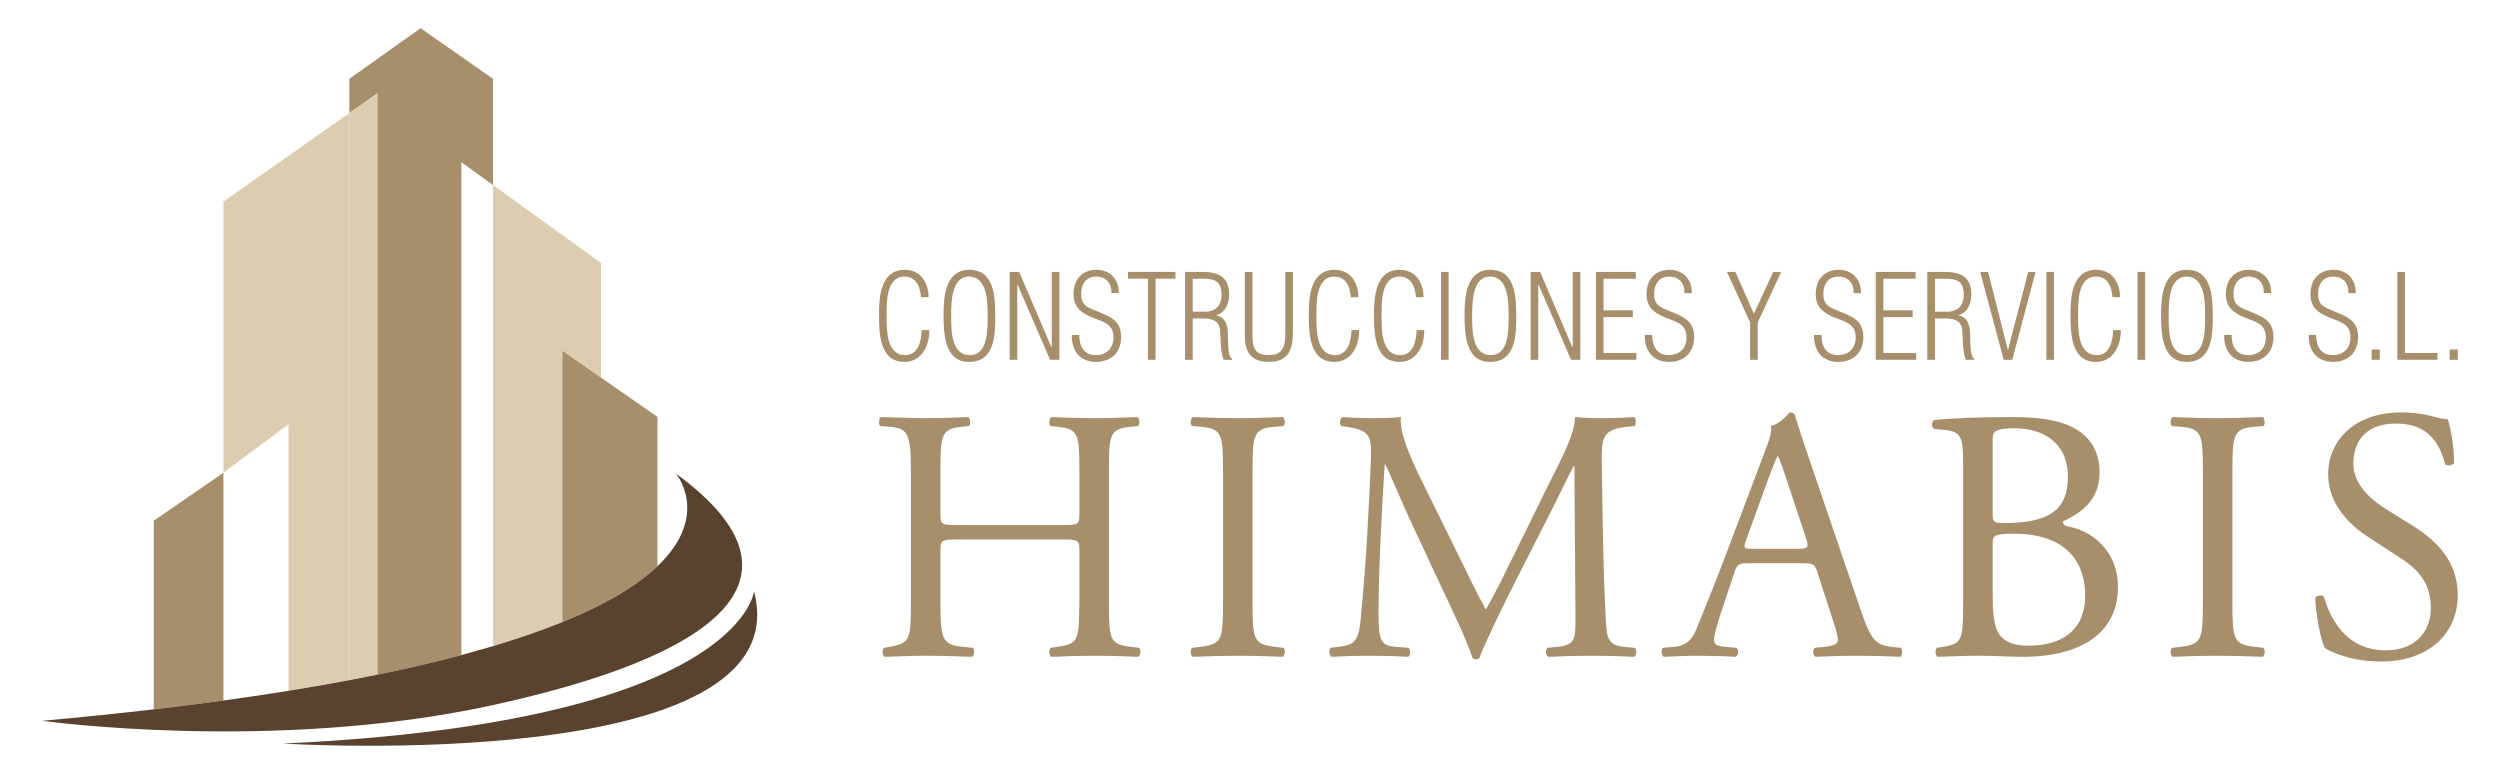 <?xml version="1.0" encoding="UTF-8"?> <svg xmlns="http://www.w3.org/2000/svg" xmlns:xlink="http://www.w3.org/1999/xlink" version="1.1" id="Capa_1" x="0px" y="0px" viewBox="0 0 1653.761 512" style="enable-background:new 0 0 1653.761 512;" xml:space="preserve"> <style type="text/css"> .st0{fill:#A88F6C;} .st1{fill:none;} .st2{fill:#DCCCB0;} .st3{fill:#59422E;} </style> <g> <g> <g> <path class="st0" d="M614.73,218.323c0.23,9.924-4.809,21.088-16.438,21.088 c-16.826,0-16.826-19.771-16.826-32.098c0-11.938,1.552-28.841,16.98-28.841c10.469,0,15.74,8.296,15.819,18.143 h-5.041c-0.465-6.9-3.101-13.646-10.931-13.646c-12.25,0-11.785,17.678-11.785,25.508 c0,8.917-0.465,26.439,12.327,26.439c8.684,0,10.622-9.459,10.855-16.591H614.73z"></path> <path class="st0" d="M624.177,207.313c0-11.938,1.631-28.841,17.056-28.841c17.059,0,17.136,19.073,17.136,31.71 c0,12.639-0.928,29.23-17.289,29.23C624.257,239.411,624.177,219.64,624.177,207.313z M653.331,209.018 c0-8.528,0.077-26.05-12.327-26.05c-11.709,0-11.785,17.136-11.785,25.508c0,8.917-0.465,26.439,12.327,26.439 C653.796,234.915,653.331,217.237,653.331,209.018z"></path> <path class="st0" d="M695.578,229.797h0.153v-49.929h5.041v58.148h-6.125l-21.556-49.776h-0.153v49.776h-5.041 v-58.148h6.279L695.578,229.797z"></path> <path class="st0" d="M726.735,206.306c8.528,3.566,14.889,6.202,14.889,16.747c0,10.001-6.514,16.358-16.673,16.358 c-10.619,0-16.203-7.521-15.97-17.834h4.962c-0.077,7.288,2.945,13.337,10.931,13.337 c7.056,0,11.709-4.497,11.709-11.709c0-8.761-6.358-10.157-13.025-12.792 c-7.83-3.101-13.414-6.59-13.414-15.893c0-9.459,5.66-16.049,15.119-16.049c9.07,0,15.042,6.281,14.807,15.428 h-4.883c0.312-6.434-3.487-10.931-10.001-10.931c-6.59,0-10.001,4.885-10.001,11.243 c0,5.737,1.858,7.984,7.053,10.233L726.735,206.306z"></path> <path class="st0" d="M746.189,184.364v-4.497h31.398v4.497h-13.181v53.652h-5.036V184.364H746.189z"></path> <path class="st0" d="M788.977,210.647v27.369h-5.041v-58.148h11.243c10.622,0,17.91,3.101,17.91,14.886 c0,5.66-2.403,12.327-8.528,13.646v0.153c6.744,1.708,7.674,6.902,7.754,14.188 c0.156,2.792-0.233,13.025,2.636,14.577v0.698h-5.507c-2.168-4.885-2.014-14.809-2.324-19.073 c-0.545-7.754-6.358-8.296-12.948-8.296H788.977z M788.977,206.15h8.84c1.702,0,10.231-0.619,10.231-11.008 c0-8.531-3.876-10.778-11.782-10.778h-7.288V206.15z"></path> <path class="st0" d="M823.471,179.867h5.039v42.176c0,8.219,1.861,12.872,10.622,12.872 c9.073,0,11.087-5.504,11.087-13.337v-41.711h5.041v40.471c0,11.32-3.413,19.073-15.973,19.073 c-11.167,0-15.817-6.125-15.817-16.747V179.867z"></path> <path class="st0" d="M899.056,218.323c0.233,9.924-4.806,21.088-16.438,21.088c-16.824,0-16.824-19.771-16.824-32.098 c0-11.938,1.552-28.841,16.98-28.841c10.469,0,15.74,8.296,15.817,18.143h-5.041 c-0.465-6.9-3.098-13.646-10.931-13.646c-12.25,0-11.785,17.678-11.785,25.508 c0,8.917-0.465,26.439,12.327,26.439c8.687,0,10.625-9.459,10.855-16.591H899.056z"></path> <path class="st0" d="M942.154,218.323c0.233,9.924-4.809,21.088-16.435,21.088c-16.826,0-16.826-19.771-16.826-32.098 c0-11.938,1.549-28.841,16.98-28.841c10.466,0,15.737,8.296,15.817,18.143H936.65 c-0.465-6.9-3.104-13.646-10.931-13.646c-12.25,0-11.785,17.678-11.785,25.508 c0,8.917-0.465,26.439,12.327,26.439c8.681,0,10.619-9.459,10.855-16.591H942.154z"></path> <path class="st0" d="M953.233,238.016v-58.148h5.039v58.148H953.233z"></path> <path class="st0" d="M968.812,207.313c0-11.938,1.628-28.841,17.056-28.841c17.059,0,17.136,19.073,17.136,31.71 c0,12.639-0.93,29.23-17.292,29.23C968.891,239.411,968.812,219.64,968.812,207.313z M997.962,209.018 c0-8.528,0.077-26.05-12.327-26.05c-11.709,0-11.785,17.136-11.785,25.508c0,8.917-0.465,26.439,12.327,26.439 C998.428,234.915,997.962,217.237,997.962,209.018z"></path> <path class="st0" d="M1040.209,229.797h0.156v-49.929h5.039v58.148h-6.125l-21.553-49.776h-0.156v49.776h-5.039 v-58.148h6.281L1040.209,229.797z"></path> <path class="st0" d="M1055.705,238.016v-58.148h26.362v4.497h-21.321v20.935h19.383v4.497h-19.383v23.724h21.709 v4.497H1055.705z"></path> <path class="st0" d="M1105.785,206.306c8.528,3.566,14.886,6.202,14.886,16.747 c0,10.001-6.514,16.358-16.671,16.358c-10.619,0-16.203-7.521-15.973-17.834h4.965 c-0.077,7.288,2.945,13.337,10.931,13.337c7.056,0,11.709-4.497,11.709-11.709 c0-8.761-6.361-10.157-13.028-12.792c-7.83-3.101-13.411-6.59-13.411-15.893 c0-9.459,5.66-16.049,15.119-16.049c9.07,0,15.039,6.281,14.807,15.428h-4.883 c0.309-6.434-3.49-10.931-10.003-10.931c-6.588,0-10.001,4.885-10.001,11.243c0,5.737,1.861,7.984,7.053,10.233 L1105.785,206.306z"></path> <path class="st0" d="M1172.993,179.867h5.271l-15.507,33.415v24.733h-5.039v-24.733l-15.351-33.415h5.583 l12.25,27.678L1172.993,179.867z"></path> <path class="st0" d="M1217.714,206.306c8.528,3.566,14.889,6.202,14.889,16.747c0,10.001-6.514,16.358-16.673,16.358 c-10.619,0-16.202-7.521-15.97-17.834h4.962c-0.077,7.288,2.945,13.337,10.931,13.337 c7.056,0,11.709-4.497,11.709-11.709c0-8.761-6.358-10.157-13.025-12.792 c-7.83-3.101-13.414-6.59-13.414-15.893c0-9.459,5.66-16.049,15.119-16.049 c9.07,0,15.042,6.281,14.807,15.428h-4.883c0.312-6.434-3.487-10.931-10.001-10.931 c-6.59,0-10.001,4.885-10.001,11.243c0,5.737,1.858,7.984,7.053,10.233L1217.714,206.306z"></path> <path class="st0" d="M1240.813,238.016v-58.148h26.359v4.497h-21.321v20.935h19.383v4.497h-19.383v23.724h21.706 v4.497H1240.813z"></path> <path class="st0" d="M1279.957,210.647v27.369h-5.041v-58.148h11.243c10.622,0,17.91,3.101,17.91,14.886 c0,5.66-2.403,12.327-8.528,13.646v0.153c6.744,1.708,7.674,6.902,7.754,14.188 c0.156,2.792-0.233,13.025,2.636,14.577v0.698h-5.507c-2.168-4.885-2.014-14.809-2.324-19.073 c-0.545-7.754-6.358-8.296-12.948-8.296H1279.957z M1279.957,206.15h8.84c1.702,0,10.231-0.619,10.231-11.008 c0-8.531-3.876-10.778-11.782-10.778h-7.288V206.15z"></path> <path class="st0" d="M1309.877,179.867h5.271l13.028,51.558h0.153l13.334-51.558h4.888l-15.431,58.148h-5.66 L1309.877,179.867z"></path> <path class="st0" d="M1353.673,238.016v-58.148h5.041v58.148H1353.673z"></path> <path class="st0" d="M1402.904,218.323c0.23,9.924-4.809,21.088-16.438,21.088 c-16.826,0-16.826-19.771-16.826-32.098c0-11.938,1.552-28.841,16.98-28.841c10.469,0,15.74,8.296,15.819,18.143 h-5.041c-0.465-6.9-3.101-13.646-10.931-13.646c-12.25,0-11.785,17.678-11.785,25.508 c0,8.917-0.465,26.439,12.327,26.439c8.684,0,10.622-9.459,10.855-16.591H1402.904z"></path> <path class="st0" d="M1413.98,238.016v-58.148h5.039v58.148H1413.98z"></path> <path class="st0" d="M1429.559,207.313c0-11.938,1.629-28.841,17.056-28.841c17.059,0,17.136,19.073,17.136,31.71 c0,12.639-0.93,29.23-17.292,29.23C1429.638,239.411,1429.559,219.64,1429.559,207.313z M1458.71,209.018 c0-8.528,0.077-26.05-12.327-26.05c-11.709,0-11.785,17.136-11.785,25.508c0,8.917-0.465,26.439,12.327,26.439 C1459.175,234.915,1458.71,217.237,1458.71,209.018z"></path> <path class="st0" d="M1489.018,206.306c8.528,3.566,14.886,6.202,14.886,16.747c0,10.001-6.514,16.358-16.67,16.358 c-10.619,0-16.203-7.521-15.973-17.834h4.965c-0.076,7.288,2.945,13.337,10.931,13.337 c7.056,0,11.709-4.497,11.709-11.709c0-8.761-6.361-10.157-13.028-12.792 c-7.83-3.101-13.411-6.59-13.411-15.893c0-9.459,5.66-16.049,15.119-16.049c9.07,0,15.039,6.281,14.807,15.428 h-4.883c0.309-6.434-3.49-10.931-10.003-10.931c-6.588,0-10.001,4.885-10.001,11.243 c0,5.737,1.861,7.984,7.053,10.233L1489.018,206.306z"></path> <path class="st0" d="M1544.982,206.306c8.528,3.566,14.889,6.202,14.889,16.747 c0,10.001-6.514,16.358-16.673,16.358c-10.619,0-16.203-7.521-15.97-17.834h4.962 c-0.077,7.288,2.945,13.337,10.931,13.337c7.056,0,11.709-4.497,11.709-11.709 c0-8.761-6.358-10.157-13.025-12.792c-7.83-3.101-13.414-6.59-13.414-15.893 c0-9.459,5.66-16.049,15.119-16.049c9.07,0,15.042,6.281,14.807,15.428h-4.883 c0.312-6.434-3.487-10.931-10.001-10.931c-6.59,0-10.001,4.885-10.001,11.243c0,5.737,1.858,7.984,7.053,10.233 L1544.982,206.306z"></path> <path class="st0" d="M1568.854,238.016v-6.823h5.351v6.823H1568.854z"></path> <path class="st0" d="M1585.831,238.016v-58.148h5.039v53.652h21.556v4.497H1585.831z"></path> <path class="st0" d="M1620.477,238.016v-6.823h5.351v6.823H1620.477z"></path> </g> <g> <g> <path class="st0" d="M634.004,356.857c-11.429,0-11.905,0.476-11.905,7.621v33.579 c0,25.006,1.189,28.342,14.526,29.77l6.908,0.713c1.428,0.952,0.952,5.24-0.476,5.956 c-12.861-0.476-20.958-0.716-30.243-0.716c-10.244,0-18.341,0.476-27.626,0.716 c-1.431-0.716-1.904-4.528-0.479-5.956l4.052-0.713c13.337-2.384,13.81-4.764,13.81-29.77v-85.732 c0-25.006-1.665-29.054-14.05-30.007l-6.189-0.476c-1.431-0.952-0.955-5.24,0.473-5.953 c11.669,0.236,19.766,0.713,30.01,0.713c9.285,0,17.382-0.236,27.623-0.713 c1.428,0.713,1.904,5.001,0.476,5.953l-4.524,0.476c-13.813,1.428-14.289,5.001-14.289,30.007v27.387 c0,7.384,0.476,7.621,11.905,7.621h68.11c11.433,0,11.909-0.236,11.909-7.621v-27.387 c0-25.006-0.476-28.578-14.529-30.007l-4.524-0.476c-1.425-0.952-0.952-5.24,0.479-5.953 c10.953,0.476,19.05,0.713,28.815,0.713c9.285,0,17.382-0.236,28.099-0.713c1.431,0.713,1.907,5.001,0.479,5.953 l-5.004,0.476c-13.81,1.428-14.289,5.001-14.289,30.007v85.732c0,25.006,0.479,28.102,14.289,29.77 l5.72,0.713c1.425,0.952,0.952,5.24-0.479,5.956c-11.433-0.476-19.529-0.716-28.815-0.716 c-9.765,0-18.338,0.24-28.815,0.716c-1.431-0.716-1.904-4.528-0.479-5.956l4.524-0.713 c14.529-1.908,14.053-4.764,14.529-29.77v-33.579c0-7.145-0.476-7.621-11.909-7.621H634.004z"></path> <path class="st0" d="M809.033,312.801c0-25.242-0.476-29.291-14.526-30.483l-5.956-0.476 c-1.428-0.952-0.952-5.24,0.479-5.953c11.905,0.476,20.002,0.713,30.003,0.713 c9.528,0,17.625-0.236,29.53-0.713c1.431,0.713,1.904,5.001,0.476,5.953l-5.953,0.476 c-14.053,1.192-14.526,5.24-14.526,30.483v84.779c0,25.246,0.473,28.578,14.526,30.246l5.953,0.713 c1.428,0.952,0.955,5.24-0.476,5.956c-11.905-0.476-20.002-0.716-29.53-0.716 c-10.001,0-18.098,0.24-30.003,0.716c-1.431-0.716-1.907-4.528-0.479-5.956l5.956-0.713 c14.05-1.668,14.526-5,14.526-30.246V312.801z"></path> <path class="st0" d="M966.201,370.194c5.48,11.193,10.717,22.149,16.436,32.627h0.473 c6.429-11.193,12.385-23.578,18.341-35.723l22.383-45.484c10.957-21.673,17.622-34.771,18.101-45.724 c8.097,0.713,13.097,0.713,17.861,0.713c5.95,0,13.81-0.236,21.191-0.713 c1.431,0.952,1.431,5.001,0.24,5.953l-5,0.476c-15.005,1.668-16.909,5.953-16.67,22.625 c0.476,25.242,0.713,69.299,2.62,103.593c0.713,11.905,0.476,18.098,11.669,19.29l7.621,0.713 c1.428,1.428,1.189,5-0.479,5.956c-9.761-0.476-19.526-0.716-28.099-0.716 c-8.333,0-19.05,0.24-28.815,0.716c-1.668-1.192-1.904-4.528-0.479-5.956l6.908-0.713 c11.669-1.192,11.669-5,11.669-20.242l-0.716-99.308h-0.473c-1.668,2.62-10.717,21.67-15.481,30.959 l-21.194,41.676c-10.717,20.958-21.434,43.343-25.722,54.297c-0.476,0.716-1.428,0.952-2.38,0.952 c-0.476,0-1.668-0.236-2.144-0.952c-4.048-12.621-15.478-35.959-20.954-47.628l-21.434-45.964 c-5.004-10.953-10.001-23.338-15.241-34.291h-0.479c-0.952,14.765-1.665,28.578-2.38,42.388 c-0.713,14.529-1.665,35.723-1.665,55.965c0,17.625,1.425,21.434,10.717,22.149l9.049,0.713 c1.668,1.428,1.428,5.24-0.24,5.956c-8.097-0.476-17.385-0.716-26.434-0.716 c-7.621,0-16.194,0.24-24.29,0.716c-1.428-1.192-1.904-4.764-0.476-5.956l5.237-0.713 c10.004-1.192,13.337-2.86,14.768-19.529c1.425-15.717,2.62-28.815,4.045-52.392 c1.192-19.766,2.147-40.008,2.62-53.105c0.479-15.005-1.428-18.101-15.954-20.482l-3.812-0.476 c-1.189-1.428-0.952-5.001,0.952-5.953c7.145,0.476,12.861,0.713,18.814,0.713c5.477,0,11.909,0,19.766-0.713 c-0.952,9.289,5.004,24.051,12.385,39.292L966.201,370.194z"></path> <path class="st0" d="M1202.189,378.53c-1.665-5.24-2.617-5.956-9.761-5.956h-35.962 c-5.95,0-7.381,0.716-9.049,5.716l-8.333,25.006c-3.572,10.717-5.24,17.146-5.24,19.766 c0,2.857,1.192,4.288,6.908,4.764l7.857,0.713c1.668,1.192,1.668,5-0.476,5.956 c-6.192-0.476-13.573-0.476-24.766-0.716c-7.857,0-16.433,0.476-22.862,0.716 c-1.431-0.955-1.904-4.764-0.476-5.956l7.857-0.713c5.716-0.476,10.957-3.096,14.289-11.669 c4.288-10.957,10.953-26.434,20.958-53.108l24.29-64.298c3.333-8.573,4.764-13.097,4.048-16.909 c5.716-1.668,9.765-5.953,12.385-9.049c1.428,0,3.093,0.476,3.572,2.144c3.093,10.477,6.905,21.43,10.477,31.911 l32.627,95.733c6.908,20.482,10.001,24.054,20.242,25.246l6.432,0.713c1.665,1.192,1.189,5,0,5.956 c-9.765-0.476-18.101-0.716-28.818-0.716c-11.429,0-20.478,0.476-27.387,0.716 c-1.904-0.955-2.141-4.764-0.476-5.956l6.905-0.713c5.004-0.476,8.336-1.908,8.336-4.288 c0-2.62-1.192-6.905-3.096-12.621L1202.189,378.53z M1155.04,357.333c-1.904,5.48-1.668,5.716,4.997,5.716 h29.294c6.908,0,7.381-0.952,5.24-7.381l-12.861-38.819c-1.904-5.716-4.048-12.145-5.477-15.002h-0.476 c-0.716,1.189-3.096,6.905-5.716,14.05L1155.04,357.333z"></path> <path class="st0" d="M1298.628,307.561c0-17.622-0.952-21.907-11.669-23.098l-7.621-0.716 c-1.908-1.428-1.668-5,0.24-5.953c12.858-1.192,29.051-1.904,51.201-1.904 c15.002,0,29.291,1.189,40.008,6.668c10.241,5,18.101,14.526,18.101,29.767 c0,17.146-10.004,25.958-24.294,32.627c0,2.381,1.907,3.096,4.524,3.572 c12.861,2.381,31.911,14.289,31.911,39.771c0,27.623-20.478,46.2-63.346,46.2 c-6.905,0-18.574-0.716-28.575-0.716c-10.48,0-18.577,0.476-27.39,0.716c-1.428-0.716-1.904-4.528-0.476-5.956 l4.288-0.713c12.621-1.908,13.097-4.764,13.097-29.77V307.561z M1318.158,339.235 c0,6.668,0.236,7.145,12.382,6.668c24.294-0.952,37.388-8.097,37.388-30.483 c0-23.338-17.382-32.151-35.48-32.151c-5.24,0-8.812,0.476-10.956,1.428 c-2.381,0.716-3.333,1.908-3.333,6.192V339.235z M1318.158,394.484c0,8.573,0.473,20.721,4.997,25.958 c4.528,5.477,11.672,6.668,18.814,6.668c21.197,0,37.391-9.525,37.391-33.339 c0-18.814-9.525-40.723-47.392-40.723c-12.858,0-13.81,1.428-13.81,6.192V394.484z"></path> <path class="st0" d="M1457.224,312.801c0-25.242-0.476-29.291-14.529-30.483l-5.95-0.476 c-1.431-0.952-0.955-5.24,0.473-5.953c11.909,0.476,20.006,0.713,30.01,0.713 c9.522,0,17.619-0.236,29.527-0.713c1.428,0.713,1.908,5.001,0.476,5.953l-5.953,0.476 c-14.05,1.192-14.529,5.24-14.529,30.483v84.779c0,25.246,0.479,28.578,14.529,30.246l5.953,0.713 c1.431,0.952,0.952,5.24-0.476,5.956c-11.909-0.476-20.005-0.716-29.527-0.716 c-10.004,0-18.101,0.24-30.01,0.716c-1.428-0.716-1.904-4.528-0.473-5.956l5.95-0.713 c14.053-1.668,14.529-5,14.529-30.246V312.801z"></path> <path class="st0" d="M1575.1,437.591c-20.002,0-32.623-6.192-37.148-8.812 c-2.86-5.24-5.956-22.149-6.429-33.342c1.189-1.665,4.761-2.141,5.713-0.713 c3.572,12.145,13.337,35.483,40.963,35.483c20.002,0,29.767-13.097,29.767-27.387 c0-10.477-2.144-22.146-19.529-33.339l-22.622-14.765c-11.909-7.86-25.722-21.434-25.722-40.963 c0-22.622,17.625-40.96,48.584-40.96c7.381,0,15.954,1.192,22.146,3.096c3.096,0.713,6.429,1.428,8.336,1.428 c2.144,5.716,4.285,19.05,4.285,29.054c-0.952,1.428-4.761,2.144-5.953,0.713 c-3.096-11.429-9.525-26.91-32.387-26.91c-23.338,0-28.339,15.481-28.339,26.434 c0,13.813,11.429,23.578,20.242,29.294l19.05,11.905c15.002,9.289,29.77,23.102,29.77,45.724 C1625.828,419.73,1606.062,437.591,1575.1,437.591z"></path> </g> </g> </g> <g> <path class="st1" d="M305.181,433.347c7.335-1.952,14.309-3.924,20.963-5.911v-305.014l-20.963-15.121V433.347z"></path> <path class="st0" d="M249.609,446.298c20.441-4.184,38.909-8.516,55.572-12.951V107.3l20.963,15.121V52.133 l-47.917-33.466L231.076,52.133v22.661l18.534-13.03V446.298z"></path> <path class="st2" d="M371.986,411.537v-179.523l25.649,17.83v-75.855l-71.49-51.567v305.014 C343.618,422.218,358.813,416.894,371.986,411.537z"></path> <path class="st0" d="M147.8,312.731l-46.103,31.713v124.78c16.066-1.874,31.438-3.82,46.103-5.835V312.731z"></path> <path class="st2" d="M231.076,74.794l-83.257,58.533v179.289l43.023-31.943v176.3 c14.137-2.281,27.538-4.627,40.234-7.03V74.794z"></path> <path class="st2" d="M249.609,446.298V61.765l-18.534,13.03v375.149 C237.426,448.742,243.606,447.526,249.609,446.298z"></path> <path class="st0" d="M397.636,249.844l-25.649-17.829V411.537c9.576-3.894,18.086-7.806,25.649-11.705 c16.65-8.586,28.692-17.115,37.284-25.283v-98.787L397.636,249.844z"></path> <path class="st3" d="M447.159,313.306c0,0,23.194,27.551-12.24,61.243c-8.591,8.168-20.634,16.698-37.284,25.283 c-7.563,3.9-16.073,7.811-25.649,11.705c-13.173,5.357-28.368,10.681-45.841,15.899l-20.963,5.911 c-16.663,4.434-35.131,8.767-55.572,12.951c-6.004,1.229-12.183,2.444-18.534,3.646 c-12.696,2.403-26.097,4.749-40.234,7.03c-13.653,2.202-27.976,4.345-43.042,6.415 c-14.665,2.015-30.037,3.961-46.103,5.835c-23.087,2.692-47.627,5.233-73.764,7.592 c0,0,152.446,21.207,296.9-10.143C469.288,435.324,544.282,384.304,447.159,313.306z"></path> <path class="st3" d="M498.794,391.066c0,0-7.991,86.673-311.653,100.811 C187.141,491.877,530.758,513.391,498.794,391.066z"></path> </g> </g> </svg> 